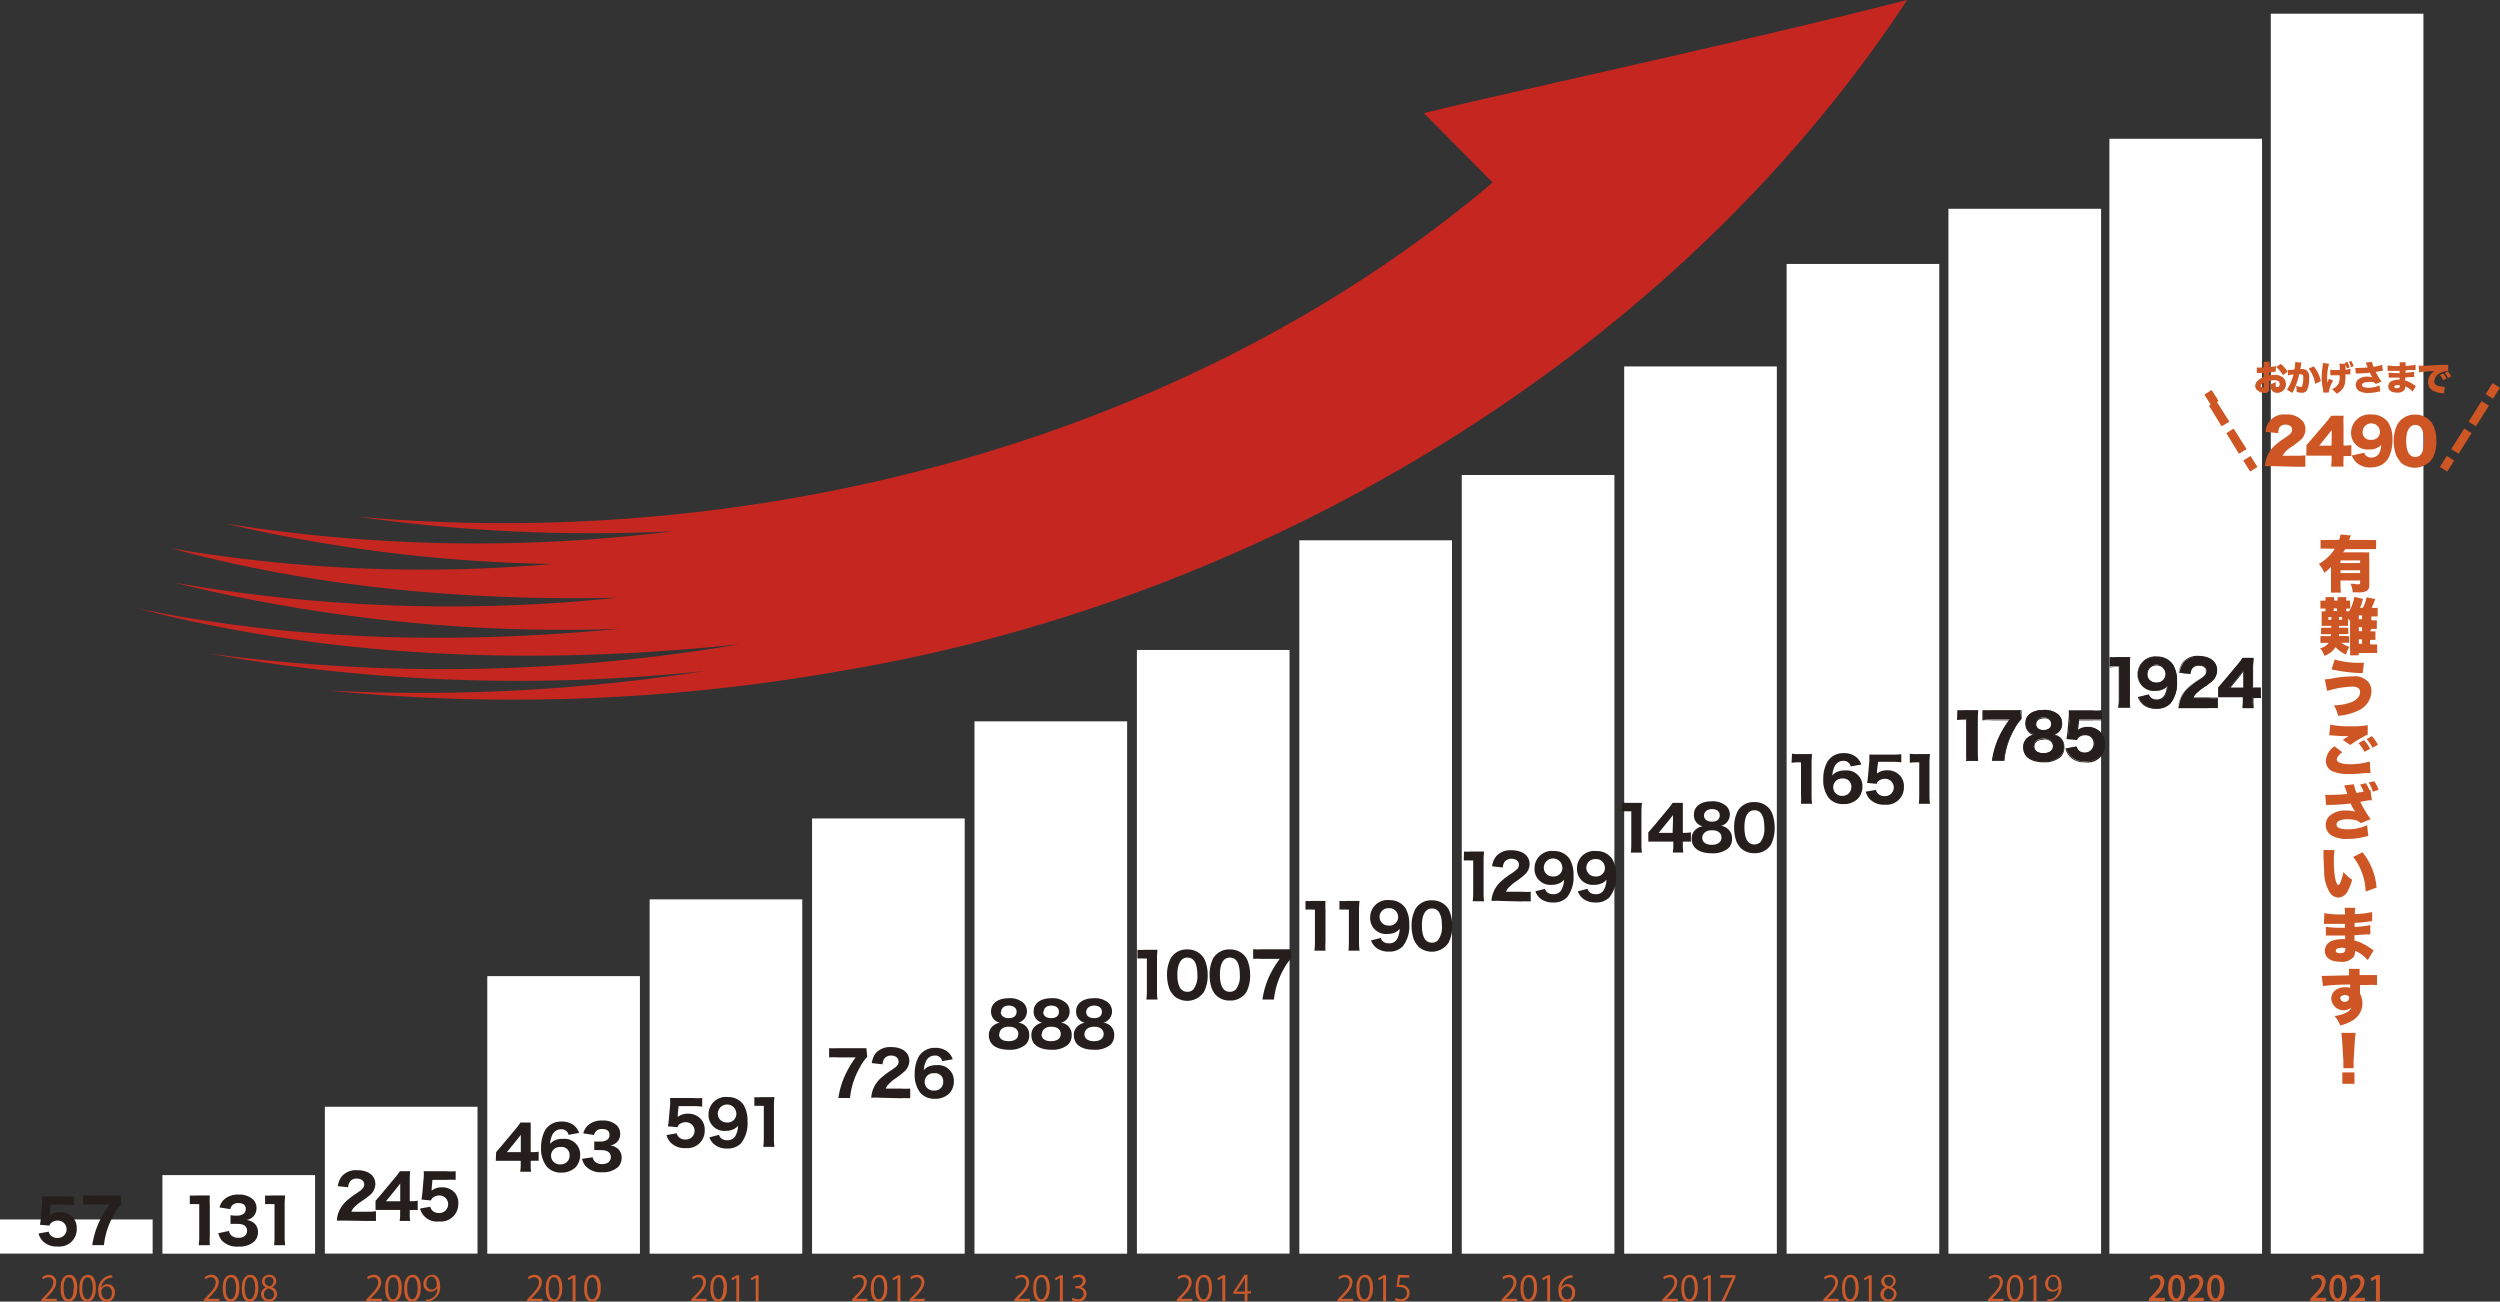 <svg xmlns="http://www.w3.org/2000/svg" viewBox="0 0 288.59 150.25"><rect x="0" y="0" width="288.59" height="150.25" fill="#333333" stroke="none"/><defs><style>.cls-1{fill:#c62620;}.cls-2{fill:#fff;}.cls-3{fill:#251e1c;}.cls-4{fill:#cd5a2b;}.cls-5{fill:#cd5624;}</style></defs><g id="レイヤー_2" data-name="レイヤー 2"><g id="レイヤー_1-2" data-name="レイヤー 1"><path class="cls-1" d="M96.75,77.51c50-8.28,96.95-37.23,123.4-77.51-18.82,4.82-50,11.55-55.77,13.07l7.92,8c-34.78,29.47-84.19,42.72-131,38.58a192.47,192.47,0,0,0,36.46,1.67,184,184,0,0,1-51.67-.87,177.42,177.42,0,0,0,37.75,4.65,172.49,172.49,0,0,1-44.07-1.8C36.38,67.82,53.84,69.37,71.26,69a185.7,185.7,0,0,1-51.18-1.75,187.9,187.9,0,0,0,51.44,5.34c-18.32,1.72-36.9,1.52-55.7-2.36,23.06,5.9,46.44,6.57,69.6,4.14a205.49,205.49,0,0,1-61.31,1.08,204.43,204.43,0,0,0,57.32,2,212.81,212.81,0,0,1-43.59,2.26A217.51,217.51,0,0,0,96.75,77.51Z"/><rect class="cls-2" y="140.77" width="17.62" height="3.94"/><rect class="cls-2" x="18.75" y="135.65" width="17.62" height="9.07"/><rect class="cls-2" x="37.5" y="127.76" width="17.62" height="16.95"/><rect class="cls-2" x="56.25" y="112.68" width="17.62" height="32.04"/><rect class="cls-2" x="74.99" y="103.82" width="17.62" height="40.9"/><rect class="cls-2" x="93.74" y="94.48" width="17.62" height="50.24"/><rect class="cls-2" x="112.49" y="83.27" width="17.62" height="61.45"/><rect class="cls-2" x="131.24" y="75.03" width="17.62" height="69.68"/><rect class="cls-2" x="149.99" y="62.37" width="17.62" height="82.35"/><rect class="cls-2" x="168.74" y="54.83" width="17.62" height="89.89"/><rect class="cls-2" x="187.49" y="42.3" width="17.62" height="102.42"/><rect class="cls-2" x="206.24" y="30.47" width="17.62" height="114.25"/><path class="cls-3" d="M5.75,140c0,.06,0,.21,0,.29a1.87,1.87,0,0,1,1.18-.37,2,2,0,0,1,1.42.54,1.85,1.85,0,0,1,.51,1.36,2,2,0,0,1-2.21,2.07,2.25,2.25,0,0,1-1.71-.62,2,2,0,0,1-.49-.88l1.17-.21a1,1,0,0,0,.2.39,1,1,0,0,0,.8.33,1,1,0,0,0,1.07-1,1,1,0,0,0-1-1,1.18,1.18,0,0,0-.79.27,1,1,0,0,0-.2.31l-1.09-.1a7.26,7.26,0,0,0,.1-.72l.16-1.81c0-.27,0-.31,0-.74.25,0,.4,0,.79,0H7.46a7.36,7.36,0,0,0,1.07,0v1a6.76,6.76,0,0,0-1-.06H5.85Z"/><path class="cls-3" d="M14,139a5.29,5.29,0,0,0-.84,1.2A8.85,8.85,0,0,0,12,143.73H10.65a9.87,9.87,0,0,1,.8-2.69,11.4,11.4,0,0,1,1.21-2H10.58a8.43,8.43,0,0,0-1,0V138a10.26,10.26,0,0,0,1.05,0h2.29c.59,0,.78,0,1,0Z"/><path class="cls-4" d="M6.56,150.2H4.79V150l.29-.3c.71-.72,1.07-1.16,1.07-1.65a.54.54,0,0,0-.57-.61,1,1,0,0,0-.6.25l-.11-.24a1.17,1.17,0,0,1,.77-.29.8.8,0,0,1,.85.85c0,.57-.4,1.05-1,1.67l-.23.25H6.56Z"/><path class="cls-4" d="M7,148.71c0-1.05.4-1.55,1-1.55s.92.53.92,1.51-.37,1.58-1,1.58S7,149.71,7,148.71Zm1.54,0c0-.75-.18-1.27-.6-1.27s-.6.48-.6,1.27.22,1.28.59,1.28S8.5,149.4,8.5,148.69Z"/><path class="cls-4" d="M9.16,148.71c0-1.05.41-1.55,1-1.55s.91.53.91,1.51-.36,1.58-1,1.58S9.16,149.71,9.16,148.71Zm1.55,0c0-.75-.18-1.27-.6-1.27s-.61.48-.61,1.27.22,1.28.59,1.28S10.71,149.4,10.71,148.69Z"/><path class="cls-4" d="M11.71,148.61a.83.83,0,0,1,.7-.37.86.86,0,0,1,.84,1,1,1,0,0,1-.91,1.05c-.59,0-1-.49-1-1.26a1.68,1.68,0,0,1,1.35-1.81l.28,0v.27a1.25,1.25,0,0,0-1.29,1.18Zm1.21.61c0-.46-.25-.73-.61-.73a.66.66,0,0,0-.62.57c0,.55.24.93.65.93S12.92,149.67,12.92,149.22Z"/><path class="cls-4" d="M25.31,150.2H23.54V150l.29-.3c.71-.72,1.07-1.16,1.07-1.65a.54.54,0,0,0-.57-.61,1,1,0,0,0-.6.25l-.11-.24a1.17,1.17,0,0,1,.77-.29.8.8,0,0,1,.85.85c0,.57-.4,1.05-1,1.67l-.23.25h1.32Z"/><path class="cls-4" d="M25.71,148.71c0-1.05.4-1.55,1-1.55s.92.53.92,1.51-.37,1.58-1,1.58S25.71,149.71,25.71,148.71Zm1.54,0c0-.75-.18-1.27-.6-1.27s-.6.48-.6,1.27.22,1.28.59,1.28S27.25,149.4,27.25,148.69Z"/><path class="cls-4" d="M27.91,148.71c0-1.05.41-1.55,1-1.55s.91.53.91,1.51-.36,1.58-1,1.58S27.91,149.71,27.91,148.71Zm1.55,0c0-.75-.18-1.27-.6-1.27s-.61.48-.61,1.27.22,1.28.59,1.28S29.46,149.4,29.46,148.69Z"/><path class="cls-4" d="M30.71,148.61a.75.75,0,0,1-.47-.67.78.78,0,0,1,.85-.78.73.73,0,0,1,.8.72.79.79,0,0,1-.49.71v0a.85.85,0,0,1,.59.78.87.87,0,0,1-.94.86.84.84,0,0,1-.92-.8.87.87,0,0,1,.58-.82Zm.94.82c0-.38-.25-.57-.64-.7a.7.7,0,0,0-.54.67.56.56,0,0,0,.58.6A.55.55,0,0,0,31.65,149.43Zm-1.1-1.53c0,.32.23.5.56.6a.65.65,0,0,0,.46-.59.47.47,0,0,0-.5-.51A.49.49,0,0,0,30.55,147.9Z"/><path class="cls-4" d="M44.06,150.2H42.29V150l.29-.3c.71-.72,1.07-1.16,1.07-1.65a.54.54,0,0,0-.57-.61,1,1,0,0,0-.6.25l-.11-.24a1.17,1.17,0,0,1,.77-.29A.8.8,0,0,1,44,148c0,.57-.4,1.05-1,1.67l-.23.25h1.32Z"/><path class="cls-4" d="M44.46,148.71c0-1.05.4-1.55,1-1.55s.92.53.92,1.51-.37,1.58-1,1.58S44.46,149.71,44.46,148.71Zm1.54,0c0-.75-.18-1.27-.6-1.27s-.6.48-.6,1.27S45,150,45.39,150,46,149.4,46,148.69Z"/><path class="cls-4" d="M46.66,148.71c0-1.05.41-1.55,1-1.55s.91.53.91,1.51-.36,1.58-1,1.58S46.66,149.71,46.66,148.71Zm1.55,0c0-.75-.18-1.27-.6-1.27s-.61.48-.61,1.27.22,1.28.59,1.28S48.21,149.4,48.21,148.69Z"/><path class="cls-4" d="M50.41,148.78a.85.85,0,0,1-.69.33.83.83,0,0,1-.83-.9,1,1,0,0,1,1-1.05c.56,0,.91.48.91,1.25a1.63,1.63,0,0,1-1.27,1.8,1.15,1.15,0,0,1-.35,0V150l.31,0a1.23,1.23,0,0,0,1-1.17Zm-1.18-.59a.59.59,0,0,0,.57.67.61.61,0,0,0,.62-.49c0-.57-.21-1-.61-1S49.23,147.74,49.23,148.19Z"/><path class="cls-4" d="M62.62,150.2H60.85V150l.29-.3c.71-.72,1.07-1.16,1.07-1.65a.54.54,0,0,0-.57-.61,1,1,0,0,0-.6.25l-.11-.24a1.19,1.19,0,0,1,.78-.29.8.8,0,0,1,.84.85c0,.57-.4,1.05-1,1.67l-.23.25h1.32Z"/><path class="cls-4" d="M63,148.71c0-1.05.41-1.55,1-1.55s.91.53.91,1.51-.36,1.58-1,1.58S63,149.71,63,148.71Zm1.55,0c0-.75-.18-1.27-.6-1.27s-.61.48-.61,1.27S63.58,150,64,150,64.57,149.4,64.57,148.69Z"/><path class="cls-4" d="M66.1,150.2v-2.68h0l-.49.28-.08-.25.62-.35h.29v3Z"/><path class="cls-4" d="M67.43,148.71c0-1.05.4-1.55,1-1.55s.92.53.92,1.51-.36,1.58-1,1.58S67.43,149.71,67.43,148.71Zm1.54,0c0-.75-.18-1.27-.6-1.27s-.6.48-.6,1.27S68,150,68.36,150,69,149.4,69,148.69Z"/><path class="cls-4" d="M81.56,150.2H79.79V150l.29-.3c.71-.72,1.07-1.16,1.07-1.65a.54.54,0,0,0-.57-.61,1,1,0,0,0-.6.25l-.11-.24a1.17,1.17,0,0,1,.77-.29.8.8,0,0,1,.85.85c0,.57-.4,1.05-1,1.67l-.23.25h1.32Z"/><path class="cls-4" d="M82,148.71c0-1.05.4-1.55,1-1.55s.92.53.92,1.51-.37,1.58-1,1.58S82,149.71,82,148.71Zm1.54,0c0-.75-.18-1.27-.6-1.27s-.6.48-.6,1.27.22,1.28.59,1.28S83.5,149.4,83.5,148.69Z"/><path class="cls-4" d="M85,150.2v-2.68h0l-.49.28-.08-.25.62-.35h.28v3Z"/><path class="cls-4" d="M87.24,150.2v-2.68h0l-.5.28-.08-.25.62-.35h.29v3Z"/><path class="cls-4" d="M100.12,150.2H98.35V150l.29-.3c.71-.72,1.07-1.16,1.07-1.65a.54.54,0,0,0-.57-.61,1,1,0,0,0-.6.25l-.11-.24a1.19,1.19,0,0,1,.78-.29.8.8,0,0,1,.84.85c0,.57-.4,1.05-1,1.67l-.23.25h1.32Z"/><path class="cls-4" d="M100.52,148.71c0-1.05.41-1.55,1-1.55s.91.53.91,1.51-.36,1.58-1,1.58S100.52,149.71,100.52,148.71Zm1.55,0c0-.75-.18-1.27-.6-1.27s-.61.48-.61,1.27.22,1.28.59,1.28S102.07,149.4,102.07,148.69Z"/><path class="cls-4" d="M103.6,150.2v-2.68h0l-.49.28-.08-.25.62-.35h.29v3Z"/><path class="cls-4" d="M106.73,150.2H105V150l.29-.3c.72-.72,1.08-1.16,1.08-1.65a.54.54,0,0,0-.58-.61,1,1,0,0,0-.6.25l-.11-.24a1.21,1.21,0,0,1,.78-.29.8.8,0,0,1,.84.85c0,.57-.39,1.05-1,1.67l-.24.25h1.32Z"/><path class="cls-4" d="M118.87,150.2H117.1V150l.29-.3c.71-.72,1.07-1.16,1.07-1.65a.54.54,0,0,0-.57-.61,1,1,0,0,0-.6.25l-.11-.24a1.19,1.19,0,0,1,.77-.29.8.8,0,0,1,.85.85c0,.57-.4,1.05-1,1.67l-.23.25h1.32Z"/><path class="cls-4" d="M119.27,148.71c0-1.05.41-1.55,1-1.55s.91.53.91,1.51-.36,1.58-1,1.58S119.27,149.71,119.27,148.71Zm1.55,0c0-.75-.18-1.27-.6-1.27s-.61.48-.61,1.27.22,1.28.59,1.28S120.82,149.4,120.82,148.69Z"/><path class="cls-4" d="M122.35,150.2v-2.68h0l-.49.28-.08-.25.62-.35h.29v3Z"/><path class="cls-4" d="M124.77,148.58a.76.76,0,0,1,.65.77.9.9,0,0,1-1,.9,1.3,1.3,0,0,1-.71-.2l.1-.25a1.23,1.23,0,0,0,.61.18.61.61,0,0,0,.67-.63c0-.44-.37-.64-.76-.64h-.2v-.25h.2a.62.62,0,0,0,.66-.55.47.47,0,0,0-.52-.49,1,1,0,0,0-.55.2l-.1-.24a1.22,1.22,0,0,1,.71-.23.71.71,0,0,1,.8.71.77.77,0,0,1-.55.71Z"/><path class="cls-4" d="M137.62,150.2h-1.77V150l.29-.3c.71-.72,1.07-1.16,1.07-1.65a.54.54,0,0,0-.57-.61,1,1,0,0,0-.6.25l-.11-.24a1.19,1.19,0,0,1,.77-.29.8.8,0,0,1,.85.85c0,.57-.4,1.05-1,1.67l-.23.25h1.32Z"/><path class="cls-4" d="M138,148.71c0-1.05.41-1.55,1-1.55s.91.53.91,1.51-.36,1.58-1,1.58S138,149.71,138,148.71Zm1.55,0c0-.75-.18-1.27-.6-1.27s-.61.48-.61,1.27.22,1.28.59,1.28S139.57,149.4,139.57,148.69Z"/><path class="cls-4" d="M141.1,150.2v-2.68h0l-.49.28-.08-.25.62-.35h.29v3Z"/><path class="cls-4" d="M144,150.2h-.32v-.84h-1.3v-.21l1.28-2H144v1.9h.41v.26H144Zm-1.29-1.1h1V148c0-.16,0-.32,0-.48h0c-.09.18-.16.31-.24.45l-.73,1.08Z"/><path class="cls-4" d="M156.18,150.2h-1.77V150l.29-.3c.72-.72,1.08-1.16,1.08-1.65a.54.54,0,0,0-.58-.61,1,1,0,0,0-.6.25l-.11-.24a1.21,1.21,0,0,1,.78-.29.8.8,0,0,1,.84.85c0,.57-.39,1.05-1,1.67l-.24.25h1.32Z"/><path class="cls-4" d="M156.58,148.71c0-1.05.41-1.55,1-1.55s.91.53.91,1.51-.36,1.58-1,1.58S156.58,149.71,156.58,148.71Zm1.55,0c0-.75-.18-1.27-.6-1.27s-.61.48-.61,1.27.22,1.28.6,1.28S158.13,149.4,158.13,148.69Z"/><path class="cls-4" d="M159.66,150.2v-2.68h0l-.5.28-.08-.25.62-.35H160v3Z"/><path class="cls-4" d="M162.69,147.2v.28h-1.08l-.12.85.23,0a.93.93,0,0,1,1,.92,1,1,0,0,1-1,1,1.3,1.3,0,0,1-.69-.18l.09-.26a1.13,1.13,0,0,0,.6.17.68.68,0,0,0,.69-.71c0-.41-.26-.7-.82-.7a2.06,2.06,0,0,0-.39,0l.19-1.4Z"/><path class="cls-4" d="M175.12,150.2h-1.77V150l.29-.3c.71-.72,1.07-1.16,1.07-1.65a.54.54,0,0,0-.57-.61,1,1,0,0,0-.6.25l-.11-.24a1.19,1.19,0,0,1,.77-.29.8.8,0,0,1,.85.85c0,.57-.4,1.05-1,1.67l-.23.25h1.32Z"/><path class="cls-4" d="M175.52,148.71c0-1.05.41-1.55,1-1.55s.91.53.91,1.51-.36,1.58-1,1.58S175.52,149.71,175.52,148.71Zm1.55,0c0-.75-.18-1.27-.6-1.27s-.61.48-.61,1.27.22,1.28.59,1.28S177.07,149.4,177.07,148.69Z"/><path class="cls-4" d="M178.6,150.2v-2.68h0l-.49.28-.08-.25.62-.35h.29v3Z"/><path class="cls-4" d="M180.27,148.61a.85.85,0,0,1,.7-.37.86.86,0,0,1,.85,1,1,1,0,0,1-.92,1.05c-.59,0-1-.49-1-1.26a1.68,1.68,0,0,1,1.35-1.81l.28,0v.27a1.26,1.26,0,0,0-1.29,1.18Zm1.21.61c0-.46-.25-.73-.61-.73a.66.66,0,0,0-.62.57c0,.55.24.93.66.93S181.48,149.67,181.48,149.22Z"/><path class="cls-4" d="M193.68,150.2h-1.77V150l.29-.3c.72-.72,1.08-1.16,1.08-1.65a.54.54,0,0,0-.58-.61,1,1,0,0,0-.6.25l-.11-.24a1.21,1.21,0,0,1,.78-.29.8.8,0,0,1,.84.85c0,.57-.39,1.05-1,1.67l-.24.25h1.32Z"/><path class="cls-4" d="M194.08,148.71c0-1.05.41-1.55,1-1.55s.91.53.91,1.51-.36,1.58-1,1.58S194.08,149.71,194.08,148.71Zm1.55,0c0-.75-.18-1.27-.6-1.27s-.61.48-.61,1.27.22,1.28.6,1.28S195.63,149.4,195.63,148.69Z"/><path class="cls-4" d="M197.16,150.2v-2.68h0l-.5.28-.08-.25.62-.35h.29v3Z"/><path class="cls-4" d="M198.58,147.2h1.76v.22l-1.26,2.78h-.34l1.26-2.71h-1.42Z"/><path class="cls-4" d="M212.25,150.2h-1.78V150l.3-.3c.71-.72,1.07-1.16,1.07-1.65a.54.54,0,0,0-.57-.61,1,1,0,0,0-.6.25l-.12-.24a1.21,1.21,0,0,1,.78-.29.8.8,0,0,1,.84.85c0,.57-.39,1.05-1,1.67l-.24.25h1.33Z"/><path class="cls-4" d="M212.64,148.71c0-1.05.41-1.55,1-1.55s.92.53.92,1.51-.37,1.58-1,1.58S212.64,149.71,212.64,148.71Zm1.55,0c0-.75-.18-1.27-.6-1.27s-.61.48-.61,1.27.22,1.28.6,1.28S214.19,149.4,214.19,148.69Z"/><path class="cls-4" d="M215.73,150.2v-2.68h0l-.49.28-.08-.25.62-.35h.28v3Z"/><path class="cls-4" d="M217.64,148.61a.76.76,0,0,1-.47-.67.79.79,0,0,1,.85-.78.73.73,0,0,1,.81.72.78.78,0,0,1-.5.71v0a.84.84,0,0,1,.6.78.88.88,0,0,1-.94.86.84.84,0,0,1-.93-.8.87.87,0,0,1,.58-.82Zm1,.82c0-.38-.25-.57-.65-.7a.71.71,0,0,0-.54.67.57.57,0,0,0,.59.6A.56.56,0,0,0,218.59,149.43Zm-1.1-1.53c0,.32.22.5.56.6a.64.64,0,0,0,.45-.59.47.47,0,0,0-.49-.51A.48.48,0,0,0,217.49,147.9Z"/><path class="cls-4" d="M231.26,150.2h-1.77V150l.29-.3c.71-.72,1.07-1.16,1.07-1.65a.54.54,0,0,0-.57-.61,1,1,0,0,0-.6.25l-.11-.24a1.21,1.21,0,0,1,.78-.29.8.8,0,0,1,.84.85c0,.57-.4,1.05-1,1.67l-.23.25h1.32Z"/><path class="cls-4" d="M231.66,148.71c0-1.05.41-1.55,1-1.55s.91.53.91,1.51-.36,1.58-1,1.58S231.66,149.71,231.66,148.71Zm1.55,0c0-.75-.18-1.27-.6-1.27s-.61.48-.61,1.27.22,1.28.59,1.28S233.21,149.4,233.21,148.69Z"/><path class="cls-4" d="M234.74,150.2v-2.68h0l-.49.28-.08-.25.62-.35h.29v3Z"/><path class="cls-4" d="M237.61,148.78a.85.85,0,0,1-1.52-.57,1,1,0,0,1,.95-1.05c.56,0,.92.48.92,1.25a1.64,1.64,0,0,1-1.27,1.8,1.21,1.21,0,0,1-.36,0V150l.31,0a1.23,1.23,0,0,0,1-1.17Zm-1.18-.59a.6.6,0,0,0,1.19.18c0-.57-.21-1-.61-1S236.43,147.74,236.43,148.19Z"/><path class="cls-3" d="M21.91,138a3.94,3.94,0,0,0,.76,0h.76c.42,0,.52,0,.79,0a10.11,10.11,0,0,0,0,1.13v3.61a7.36,7.36,0,0,0,0,1H22.94a7,7,0,0,0,.06-1V139h-.31a7.11,7.11,0,0,0-.78,0Z"/><path class="cls-3" d="M26.44,142.09a.82.82,0,0,0,.25.51,1.2,1.2,0,0,0,.83.29c.62,0,1-.32,1-.81s-.36-.8-1.06-.8c-.35,0-.59,0-.85,0v-1a4.91,4.91,0,0,0,.67.05,1.42,1.42,0,0,0,.77-.17.66.66,0,0,0,.32-.6c0-.45-.29-.68-.87-.68a.9.9,0,0,0-.74.31,1,1,0,0,0-.17.39l-1.25-.2a1.9,1.9,0,0,1,.49-.88,2.36,2.36,0,0,1,1.72-.6,2.31,2.31,0,0,1,1.66.56,1.37,1.37,0,0,1,.4,1,1.39,1.39,0,0,1-.31.91,1.49,1.49,0,0,1-.85.46,1.6,1.6,0,0,1,1,.48,1.41,1.41,0,0,1,.33,1,1.46,1.46,0,0,1-.43,1,2.57,2.57,0,0,1-1.84.59,2.4,2.4,0,0,1-1.9-.7,2.06,2.06,0,0,1-.41-.84Z"/><path class="cls-3" d="M30.6,138a4,4,0,0,0,.76,0h.77c.42,0,.52,0,.79,0a10,10,0,0,0-.06,1.13v3.61a7.26,7.26,0,0,0,.06,1H31.64a9.11,9.11,0,0,0,.05-1V139h-.31a7.11,7.11,0,0,0-.78,0Z"/><path class="cls-3" d="M39.89,140.9c-.6,0-.71,0-1,0a3.14,3.14,0,0,1,.16-.86,3.5,3.5,0,0,1,1-1.46,10.54,10.54,0,0,1,1.19-.88c.65-.44.8-.64.8-1s-.35-.65-.85-.65a.9.9,0,0,0-.81.38,1.23,1.23,0,0,0-.19.62L39,136.93a2.26,2.26,0,0,1,.49-1.18,2.19,2.19,0,0,1,1.73-.67c1.29,0,2.11.62,2.11,1.61a1.68,1.68,0,0,1-.62,1.26,10.33,10.33,0,0,1-1.05.77,5.53,5.53,0,0,0-.77.64,1.49,1.49,0,0,0-.33.52h1.77a7.17,7.17,0,0,0,1.07-.06v1.12c-.37,0-.66,0-1.12,0Z"/><path class="cls-3" d="M43.35,138.62l.61-.71,1.59-1.9a8.07,8.07,0,0,0,.61-.81h1.19a10.49,10.49,0,0,0-.05,1.18v2.28h.19a3.66,3.66,0,0,0,.73-.06v1.08a5.54,5.54,0,0,0-.73,0H47.3v.43a4.91,4.91,0,0,0,.05.83H46.13a4.17,4.17,0,0,0,.06-.85v-.42H44.24c-.42,0-.66,0-.89,0Zm2.85-1.24c0-.21,0-.38,0-.76l-.43.55-1.22,1.5H46.2Z"/><path class="cls-3" d="M49.83,137.15s0,.21,0,.29a1.82,1.82,0,0,1,1.18-.38,1.94,1.94,0,0,1,1.42.55A1.78,1.78,0,0,1,52.9,139,2,2,0,0,1,50.7,141a2,2,0,0,1-2.21-1.49l1.18-.21a1,1,0,0,0,.19.39,1,1,0,0,0,.8.33A1,1,0,0,0,51.73,139a1,1,0,0,0-1-1,1.22,1.22,0,0,0-.79.27.71.71,0,0,0-.19.31l-1.1-.11a6.88,6.88,0,0,0,.1-.72l.16-1.81a4.82,4.82,0,0,0,0-.74c.25,0,.41,0,.79,0h1.84a7.29,7.29,0,0,0,1.06,0v1a8.3,8.3,0,0,0-1.05,0H49.92Z"/><path class="cls-3" d="M57.27,133l.61-.71,1.59-1.9a8.07,8.07,0,0,0,.61-.81h1.18c0,.41,0,.67,0,1.18V133h.19a3.66,3.66,0,0,0,.73-.06V134a5.54,5.54,0,0,0-.73,0h-.19v.43a4.91,4.91,0,0,0,.05.83H60.05a5,5,0,0,0,.06-.85V134h-2c-.42,0-.65,0-.88,0Zm2.85-1.24c0-.21,0-.38,0-.76l-.43.55L58.51,133h1.61Z"/><path class="cls-3" d="M65.63,131a.82.82,0,0,0-.89-.64,1.09,1.09,0,0,0-1,.69,2.59,2.59,0,0,0-.24,1,1.6,1.6,0,0,1,.47-.38,2,2,0,0,1,1-.2,1.81,1.81,0,0,1,2,1.92,2.06,2.06,0,0,1-.54,1.37,2.34,2.34,0,0,1-1.64.6,2.13,2.13,0,0,1-1.69-.71,3.37,3.37,0,0,1-.64-2.18,4.23,4.23,0,0,1,.46-2,2.13,2.13,0,0,1,1.9-1,2.24,2.24,0,0,1,1.36.38,1.89,1.89,0,0,1,.67.93Zm-.93,1.41a1,1,0,0,0-1.09,1,1,1,0,0,0,1.08,1,1.06,1.06,0,0,0,.92-.47,1,1,0,0,0,.14-.56A.92.92,0,0,0,64.7,132.4Z"/><path class="cls-3" d="M68.42,133.59a.82.82,0,0,0,.26.5,1.15,1.15,0,0,0,.83.29c.62,0,1-.31,1-.81s-.36-.8-1.06-.8a7,7,0,0,0-.85,0v-1a4.92,4.92,0,0,0,.67,0,1.43,1.43,0,0,0,.77-.16.67.67,0,0,0,.32-.6c0-.46-.29-.68-.87-.68a.89.89,0,0,0-.74.31,1,1,0,0,0-.18.38l-1.24-.19a1.9,1.9,0,0,1,.49-.88,2.32,2.32,0,0,1,1.72-.6,2.27,2.27,0,0,1,1.66.56,1.32,1.32,0,0,1,.39.95,1.37,1.37,0,0,1-.3.91,1.47,1.47,0,0,1-.85.46,1.61,1.61,0,0,1,1,.49,1.39,1.39,0,0,1,.32,1,1.48,1.48,0,0,1-.42,1,2.58,2.58,0,0,1-1.84.6,2.37,2.37,0,0,1-1.9-.71,1.94,1.94,0,0,1-.41-.84Z"/><path class="cls-3" d="M78.24,128.64c0,.06,0,.21,0,.29a1.87,1.87,0,0,1,1.18-.37,1.94,1.94,0,0,1,1.42.55,1.81,1.81,0,0,1,.51,1.35,2,2,0,0,1-2.2,2.07,2.28,2.28,0,0,1-1.72-.62,2.14,2.14,0,0,1-.49-.88l1.18-.21a.88.88,0,0,0,.19.39,1,1,0,0,0,.8.33,1,1,0,0,0,1.07-1,1,1,0,0,0-1-1,1.22,1.22,0,0,0-.79.27.86.86,0,0,0-.19.31l-1.1-.1a7.26,7.26,0,0,0,.1-.72l.16-1.81c0-.27,0-.31,0-.74.25,0,.41,0,.79,0H80a7.29,7.29,0,0,0,1.06,0v1a6.76,6.76,0,0,0-1.05-.06H78.33Z"/><path class="cls-3" d="M83,131a.87.87,0,0,0,.19.35,1,1,0,0,0,.74.27,1,1,0,0,0,1-.56,2.72,2.72,0,0,0,.27-1.11,1.74,1.74,0,0,1-.41.35,2.1,2.1,0,0,1-1,.24,1.82,1.82,0,0,1-2-1.9,2,2,0,0,1,2.24-2,2.13,2.13,0,0,1,1.81.91,3.53,3.53,0,0,1,.45,1.9,3.73,3.73,0,0,1-.76,2.54,2.13,2.13,0,0,1-1.59.59,2.25,2.25,0,0,1-1.46-.45,1.78,1.78,0,0,1-.59-.84Zm2-2.43a1.07,1.07,0,0,0-2.14,0,1,1,0,0,0,1,1A1,1,0,0,0,85,128.52Z"/><path class="cls-3" d="M87.08,126.65a3.94,3.94,0,0,0,.76,0h.77c.42,0,.51,0,.79,0a8.12,8.12,0,0,0-.06,1.13v3.61a5.93,5.93,0,0,0,.06,1H88.11a7,7,0,0,0,.06-1v-3.73h-.31a7.11,7.11,0,0,0-.78,0Z"/><path class="cls-3" d="M100.11,122a5,5,0,0,0-.84,1.2,8.85,8.85,0,0,0-1.15,3.55H96.78a9.53,9.53,0,0,1,.8-2.69,11.28,11.28,0,0,1,1.2-2H96.71a8.31,8.31,0,0,0-1,0V121a10,10,0,0,0,1,0h2.3c.58,0,.78,0,1,0Z"/><path class="cls-3" d="M101.57,126.72a7.5,7.5,0,0,0-1,0,3.53,3.53,0,0,1,.17-.86,3.35,3.35,0,0,1,1-1.46,10.19,10.19,0,0,1,1.19-.89c.65-.43.8-.63.8-1s-.35-.66-.85-.66a.92.92,0,0,0-.81.38,1.27,1.27,0,0,0-.19.63l-1.24-.14a2.29,2.29,0,0,1,.49-1.19,2.22,2.22,0,0,1,1.73-.66c1.29,0,2.11.62,2.11,1.6a1.69,1.69,0,0,1-.62,1.26,8.48,8.48,0,0,1-1,.77,5.52,5.52,0,0,0-.77.65,1.45,1.45,0,0,0-.33.51H104a7.45,7.45,0,0,0,1.07,0v1.12a9.58,9.58,0,0,0-1.13,0Z"/><path class="cls-3" d="M108.76,122.49a.81.81,0,0,0-.88-.64,1.08,1.08,0,0,0-1,.69,2.59,2.59,0,0,0-.24,1,1.46,1.46,0,0,1,.47-.38,2.06,2.06,0,0,1,1-.2,1.81,1.81,0,0,1,2,1.92,2,2,0,0,1-.55,1.36,2.28,2.28,0,0,1-1.64.6,2.12,2.12,0,0,1-1.69-.7,3.39,3.39,0,0,1-.64-2.18,4.09,4.09,0,0,1,.47-2,2.13,2.13,0,0,1,1.9-1,2.23,2.23,0,0,1,1.35.39,1.85,1.85,0,0,1,.67.93Zm-.93,1.4a1,1,0,0,0-1.09,1,1,1,0,0,0,1.09,1,1,1,0,0,0,.91-.46,1,1,0,0,0,.14-.56A.92.92,0,0,0,107.83,123.89Z"/><path class="cls-3" d="M118.32,118.37a1.37,1.37,0,0,1,.49,1.12,1.45,1.45,0,0,1-.46,1.13,2.81,2.81,0,0,1-1.88.56c-1.47,0-2.32-.62-2.32-1.67a1.34,1.34,0,0,1,.59-1.17,1.55,1.55,0,0,1,.68-.28,1.35,1.35,0,0,1-.65-.35,1.33,1.33,0,0,1-.37-.95c0-.94.79-1.53,2.07-1.53a2.33,2.33,0,0,1,1.66.53,1.37,1.37,0,0,1-.57,2.3A1.48,1.48,0,0,1,118.32,118.37Zm-3,1c0,.52.41.82,1.11.82s1.12-.3,1.12-.83-.41-.84-1.11-.84S115.36,118.89,115.36,119.42Zm.2-2.57c0,.45.35.73.92.73s.91-.27.91-.73-.36-.72-.91-.72S115.56,116.41,115.56,116.85Z"/><path class="cls-3" d="M123.22,118.37a1.37,1.37,0,0,1,.49,1.12,1.48,1.48,0,0,1-.45,1.13,2.81,2.81,0,0,1-1.88.56c-1.47,0-2.32-.62-2.32-1.67a1.32,1.32,0,0,1,.59-1.17,1.51,1.51,0,0,1,.67-.28,1.28,1.28,0,0,1-1-1.3c0-.94.79-1.53,2.06-1.53a2.32,2.32,0,0,1,1.66.53,1.25,1.25,0,0,1,.43.95,1.29,1.29,0,0,1-1,1.35A1.41,1.41,0,0,1,123.22,118.37Zm-3,1c0,.52.41.82,1.1.82s1.13-.3,1.13-.83-.42-.84-1.11-.84S120.27,118.89,120.27,119.42Zm.2-2.57c0,.45.35.73.92.73s.9-.27.9-.73-.35-.72-.9-.72S120.47,116.41,120.47,116.85Z"/><path class="cls-3" d="M128.13,118.37a1.37,1.37,0,0,1,.49,1.12,1.48,1.48,0,0,1-.45,1.13,2.81,2.81,0,0,1-1.88.56c-1.47,0-2.33-.62-2.33-1.67a1.34,1.34,0,0,1,.59-1.17,1.55,1.55,0,0,1,.68-.28,1.32,1.32,0,0,1-.64-.35,1.29,1.29,0,0,1-.37-.95c0-.94.79-1.53,2.06-1.53a2.32,2.32,0,0,1,1.66.53,1.36,1.36,0,0,1-.57,2.3A1.41,1.41,0,0,1,128.13,118.37Zm-2.95,1c0,.52.41.82,1.1.82s1.12-.3,1.12-.83-.41-.84-1.1-.84S125.18,118.89,125.18,119.42Zm.2-2.57c0,.45.35.73.92.73s.9-.27.9-.73-.35-.72-.9-.72S125.38,116.41,125.38,116.85Z"/><path class="cls-3" d="M131.3,109.64a3.94,3.94,0,0,0,.76,0h.76c.42,0,.52,0,.8,0a8.12,8.12,0,0,0-.06,1.13v3.61a5.93,5.93,0,0,0,.06,1h-1.29a7,7,0,0,0,.06-1v-3.73h-.31a7.11,7.11,0,0,0-.78,0Z"/><path class="cls-3" d="M135.48,114.89a2.22,2.22,0,0,1-.49-.74,4.69,4.69,0,0,1-.27-1.61,4,4,0,0,1,.44-1.94,2.1,2.1,0,0,1,1.91-1,2.18,2.18,0,0,1,1.58.61,2,2,0,0,1,.48.74,4.47,4.47,0,0,1,.28,1.61,4.13,4.13,0,0,1-.43,1.94,2.32,2.32,0,0,1-3.5.42Zm.43-2.4c0,1.33.39,2,1.16,2a.93.93,0,0,0,.69-.28,2.49,2.49,0,0,0,.46-1.67c0-1.33-.4-2-1.15-2S135.91,111.27,135.91,112.49Z"/><path class="cls-3" d="M140.38,114.89a2.35,2.35,0,0,1-.48-.74,4.69,4.69,0,0,1-.27-1.61,4.16,4.16,0,0,1,.43-1.94,2.13,2.13,0,0,1,1.91-1,2.2,2.2,0,0,1,1.59.61,2.1,2.1,0,0,1,.48.74,4.69,4.69,0,0,1,.27,1.61,4.13,4.13,0,0,1-.42,1.94,2.16,2.16,0,0,1-1.92,1A2.19,2.19,0,0,1,140.38,114.89Zm.44-2.4c0,1.33.39,2,1.15,2a1,1,0,0,0,.7-.28,2.49,2.49,0,0,0,.45-1.67c0-1.33-.39-2-1.15-2S140.82,111.27,140.82,112.49Z"/><path class="cls-3" d="M149.05,110.63a5.29,5.29,0,0,0-.84,1.2,8.85,8.85,0,0,0-1.15,3.55h-1.33a9.89,9.89,0,0,1,.79-2.69,11.4,11.4,0,0,1,1.21-2h-2.07a8.5,8.5,0,0,0-1,0v-1.11a10.26,10.26,0,0,0,1.05,0H148c.58,0,.77,0,1,0Z"/><path class="cls-3" d="M150.7,104a3.94,3.94,0,0,0,.76,0h.76c.42,0,.52,0,.79,0a10.11,10.11,0,0,0,0,1.13v3.61a7.36,7.36,0,0,0,0,1h-1.28a7,7,0,0,0,.06-1V105h-.31a7.11,7.11,0,0,0-.78,0Z"/><path class="cls-3" d="M154.62,104a4.05,4.05,0,0,0,.77,0h.76c.42,0,.52,0,.79,0a10,10,0,0,0-.06,1.13v3.61a7.26,7.26,0,0,0,.06,1h-1.28a9.11,9.11,0,0,0,.05-1V105h-.3a7.29,7.29,0,0,0-.79,0Z"/><path class="cls-3" d="M159.39,108.27a.76.76,0,0,0,.19.35,1,1,0,0,0,.73.27,1,1,0,0,0,1-.56,2.59,2.59,0,0,0,.26-1.11,1.54,1.54,0,0,1-.4.35,2.1,2.1,0,0,1-1,.24,1.82,1.82,0,0,1-2-1.9,2,2,0,0,1,2.25-2,2.13,2.13,0,0,1,1.81.91,3.53,3.53,0,0,1,.45,1.9,3.68,3.68,0,0,1-.77,2.54,2.1,2.1,0,0,1-1.59.59,2.3,2.3,0,0,1-1.45-.44,1.88,1.88,0,0,1-.6-.85Zm2-2.43a1,1,0,0,0-1.09-1,1,1,0,0,0-1.05,1,1,1,0,0,0,1,1A1,1,0,0,0,161.4,105.84Z"/><path class="cls-3" d="M163.71,109.22a2.22,2.22,0,0,1-.49-.74,4.69,4.69,0,0,1-.27-1.61,4,4,0,0,1,.44-1.94,2.1,2.1,0,0,1,1.91-1,2.18,2.18,0,0,1,1.58.61,1.86,1.86,0,0,1,.48.74,4.47,4.47,0,0,1,.28,1.61,4.13,4.13,0,0,1-.43,1.94,2.32,2.32,0,0,1-3.5.42Zm.43-2.4c0,1.33.39,2,1.16,2a.93.93,0,0,0,.69-.28,2.49,2.49,0,0,0,.46-1.67c0-1.33-.4-2-1.15-2S164.14,105.6,164.14,106.82Z"/><path class="cls-3" d="M169,98.3a3.94,3.94,0,0,0,.76,0h.76c.42,0,.52,0,.8,0a8.12,8.12,0,0,0-.06,1.13v3.61a5.93,5.93,0,0,0,.06,1H170a7,7,0,0,0,.06-1V99.33h-.31a7.11,7.11,0,0,0-.78,0Z"/><path class="cls-3" d="M173.17,104a7.32,7.32,0,0,0-1,0,3.11,3.11,0,0,1,.17-.86,3.41,3.41,0,0,1,1-1.46,9.73,9.73,0,0,1,1.2-.89c.64-.43.8-.63.8-1s-.35-.66-.86-.66a1,1,0,0,0-.81.38,1.27,1.27,0,0,0-.19.63l-1.24-.14a2.3,2.3,0,0,1,.5-1.19,2.19,2.19,0,0,1,1.72-.66c1.29,0,2.11.62,2.11,1.6a1.65,1.65,0,0,1-.62,1.26,7.6,7.6,0,0,1-1,.77,6.31,6.31,0,0,0-.77.65,1.45,1.45,0,0,0-.33.51h1.77a7.52,7.52,0,0,0,1.08,0v1.12a9.68,9.68,0,0,0-1.13,0Z"/><path class="cls-3" d="M178.35,102.6a.87.87,0,0,0,.19.35,1,1,0,0,0,.74.27,1,1,0,0,0,1-.56,2.72,2.72,0,0,0,.27-1.11,1.56,1.56,0,0,1-.41.35,2.1,2.1,0,0,1-1,.24,1.82,1.82,0,0,1-2-1.9,2,2,0,0,1,2.24-2,2.13,2.13,0,0,1,1.81.91,3.53,3.53,0,0,1,.45,1.9,3.73,3.73,0,0,1-.76,2.54,2.13,2.13,0,0,1-1.59.59,2.31,2.31,0,0,1-1.46-.44,1.87,1.87,0,0,1-.59-.85Zm2-2.43a1.07,1.07,0,0,0-2.14,0,1,1,0,0,0,1,1A1,1,0,0,0,180.36,100.17Z"/><path class="cls-3" d="M183.26,102.6a.76.76,0,0,0,.19.35,1,1,0,0,0,.73.27,1,1,0,0,0,1-.56,2.59,2.59,0,0,0,.26-1.11,1.54,1.54,0,0,1-.4.35,2.1,2.1,0,0,1-1,.24,1.82,1.82,0,0,1-2-1.9,2,2,0,0,1,2.25-2,2.13,2.13,0,0,1,1.81.91,3.53,3.53,0,0,1,.45,1.9,3.68,3.68,0,0,1-.77,2.54,2.1,2.1,0,0,1-1.59.59,2.3,2.3,0,0,1-1.45-.44,1.88,1.88,0,0,1-.6-.85Zm2-2.43a1,1,0,0,0-1.09-1,1,1,0,0,0-1.05,1,1,1,0,0,0,1,1A1,1,0,0,0,185.27,100.17Z"/><path class="cls-3" d="M187.22,92.63a4,4,0,0,0,.76.05h.77c.42,0,.52,0,.79,0a10,10,0,0,0-.06,1.13v3.61a7.26,7.26,0,0,0,.06,1h-1.28a9.11,9.11,0,0,0,.05-1V93.66H188a7.11,7.11,0,0,0-.78,0Z"/><path class="cls-3" d="M190.27,96.09l.61-.7,1.59-1.91a8.17,8.17,0,0,0,.61-.8h1.18c0,.4,0,.66,0,1.17v2.29h.2a4.59,4.59,0,0,0,.73-.06v1.08a5.54,5.54,0,0,0-.73,0h-.2v.42a4.79,4.79,0,0,0,.06.83h-1.22a4.92,4.92,0,0,0,.06-.84v-.42h-2c-.42,0-.65,0-.88,0Zm2.85-1.24c0-.21,0-.37,0-.76-.11.15-.25.33-.43.55l-1.22,1.5h1.61Z"/><path class="cls-3" d="M199.45,95.69a1.37,1.37,0,0,1,.49,1.12,1.48,1.48,0,0,1-.45,1.13,2.81,2.81,0,0,1-1.88.56c-1.47,0-2.33-.62-2.33-1.67a1.34,1.34,0,0,1,.59-1.17,1.55,1.55,0,0,1,.68-.28,1.32,1.32,0,0,1-.64-.35,1.29,1.29,0,0,1-.37-1c0-.94.79-1.53,2.06-1.53a2.36,2.36,0,0,1,1.66.53,1.36,1.36,0,0,1-.57,2.3A1.41,1.41,0,0,1,199.45,95.69Zm-2.95,1c0,.52.41.83,1.1.83s1.12-.31,1.12-.84-.41-.84-1.1-.84S196.5,96.21,196.5,96.74Zm.2-2.57c0,.45.35.73.92.73s.9-.27.9-.73-.35-.72-.9-.72S196.7,93.73,196.7,94.17Z"/><path class="cls-3" d="M200.93,97.88a2.35,2.35,0,0,1-.48-.74,4.69,4.69,0,0,1-.27-1.61,4.16,4.16,0,0,1,.43-1.94,2.13,2.13,0,0,1,1.91-1,2.2,2.2,0,0,1,1.59.61,2.1,2.1,0,0,1,.48.74,4.69,4.69,0,0,1,.27,1.61,4.26,4.26,0,0,1-.42,1.94,2.16,2.16,0,0,1-1.92,1A2.19,2.19,0,0,1,200.93,97.88Zm.44-2.4c0,1.34.39,2,1.15,2a1,1,0,0,0,.7-.28,2.49,2.49,0,0,0,.45-1.67c0-1.33-.39-2-1.15-2S201.37,94.26,201.37,95.48Z"/><path class="cls-3" d="M206.86,87a4,4,0,0,0,.76.05h.77c.42,0,.52,0,.79,0a10,10,0,0,0-.06,1.13v3.61a7.26,7.26,0,0,0,.06,1H207.9a9,9,0,0,0,0-1V88h-.31a7.11,7.11,0,0,0-.78.05Z"/><path class="cls-3" d="M213.64,88.47a.82.82,0,0,0-.88-.64,1.08,1.08,0,0,0-1,.69,2.59,2.59,0,0,0-.24,1,1.46,1.46,0,0,1,.47-.38,2.06,2.06,0,0,1,1-.2,1.81,1.81,0,0,1,2,1.92,2,2,0,0,1-.55,1.36,2.28,2.28,0,0,1-1.64.6,2.12,2.12,0,0,1-1.69-.7,3.39,3.39,0,0,1-.64-2.18,4.09,4.09,0,0,1,.47-2,2.13,2.13,0,0,1,1.9-1,2.23,2.23,0,0,1,1.35.39,1.85,1.85,0,0,1,.67.93Zm-.93,1.4a1,1,0,0,0-1.09,1,1,1,0,0,0,1.09,1,1,1,0,0,0,1-1A.92.92,0,0,0,212.71,89.87Z"/><path class="cls-3" d="M216.67,89c0,.06,0,.21,0,.29a1.87,1.87,0,0,1,1.18-.37,1.94,1.94,0,0,1,1.42.55,1.81,1.81,0,0,1,.51,1.35,2,2,0,0,1-2.2,2.07,2.28,2.28,0,0,1-1.72-.62,2.14,2.14,0,0,1-.49-.88l1.18-.21a.88.88,0,0,0,.19.39,1,1,0,0,0,.8.33,1,1,0,0,0,1.07-1,1,1,0,0,0-1-1,1.17,1.17,0,0,0-.79.28.74.74,0,0,0-.19.3l-1.1-.1a6.88,6.88,0,0,0,.1-.72l.16-1.81c0-.27,0-.31,0-.74.25,0,.41,0,.79,0h1.84a7.29,7.29,0,0,0,1.06-.05V88a8.27,8.27,0,0,0-1.05-.06h-1.63Z"/><path class="cls-3" d="M220.46,87a4,4,0,0,0,.76.05H222c.42,0,.52,0,.79,0a10,10,0,0,0-.06,1.13v3.61a7.26,7.26,0,0,0,.06,1H221.5a9,9,0,0,0,.05-1V88h-.3a7.29,7.29,0,0,0-.79.05Z"/><rect class="cls-2" x="224.92" y="24.1" width="17.62" height="120.62"/><path class="cls-3" d="M226,82a5.17,5.17,0,0,0,.76,0h.77c.42,0,.51,0,.79,0a8.35,8.35,0,0,0-.06,1.14V86.8a6,6,0,0,0,.06,1H227a9.11,9.11,0,0,0,0-1V83.07h-.31a5.27,5.27,0,0,0-.78.05Z"/><path class="cls-3" d="M228.32,87.83h-1.39v-.06a9.66,9.66,0,0,0,.05-1V83.12h-.26a5.36,5.36,0,0,0-.78,0h0V82H226a4.07,4.07,0,0,0,.75,0h.77a5.65,5.65,0,0,0,.78,0h.06v.06a9.77,9.77,0,0,0-.06,1.13V86.8a6.9,6.9,0,0,0,.06,1Zm-1.28-.1h1.17a6.43,6.43,0,0,1-.05-.93V83.19a9,9,0,0,1,.05-1.08c-.24,0-.35,0-.73,0h-.77a4.81,4.81,0,0,1-.71,0v1a6.18,6.18,0,0,1,.73,0h.36V86.8A6.78,6.78,0,0,1,227,87.73Z"/><path class="cls-3" d="M233.33,83a5.11,5.11,0,0,0-.84,1.19,8.84,8.84,0,0,0-1.15,3.56H230a9.77,9.77,0,0,1,.8-2.69,10.93,10.93,0,0,1,1.2-2h-2.07a6.59,6.59,0,0,0-1,.05V82a8,8,0,0,0,1,0h2.3c.58,0,.78,0,1,0Z"/><path class="cls-3" d="M231.38,87.83h-1.44v-.06a10,10,0,0,1,.8-2.7,10.54,10.54,0,0,1,1.16-1.92h-2a6.6,6.6,0,0,0-1,0h-.06V82H229a8,8,0,0,0,1,0h2.3c.59,0,.78,0,1,0h.06v1h0a5.29,5.29,0,0,0-.83,1.19,8.85,8.85,0,0,0-1.14,3.53Zm-1.32-.1h1.24a8.85,8.85,0,0,1,1.14-3.53,5.27,5.27,0,0,1,.84-1.19v-.9c-.23,0-.44,0-1,0H230a9.7,9.7,0,0,1-1,0v1a8,8,0,0,1,.93,0h2.17l0,.08a11.23,11.23,0,0,0-1.21,2A9.66,9.66,0,0,0,230.06,87.73Z"/><path class="cls-3" d="M237.76,85.1a1.35,1.35,0,0,1,.49,1.11,1.44,1.44,0,0,1-.46,1.13,2.77,2.77,0,0,1-1.87.56c-1.47,0-2.33-.61-2.33-1.67a1.36,1.36,0,0,1,.59-1.17,1.83,1.83,0,0,1,.68-.28,1.27,1.27,0,0,1-1-1.3c0-.94.79-1.52,2.07-1.52a2.38,2.38,0,0,1,1.66.52,1.3,1.3,0,0,1,.43,1,1.29,1.29,0,0,1-1,1.34A1.45,1.45,0,0,1,237.76,85.1Zm-3,1c0,.52.42.83,1.11.83s1.12-.3,1.12-.83-.41-.84-1.11-.84S234.8,85.62,234.8,86.14Zm.21-2.57c0,.46.35.74.91.74s.91-.27.91-.74-.35-.71-.91-.71S235,83.14,235,83.57Z"/><path class="cls-3" d="M235.92,88c-1.49,0-2.38-.64-2.38-1.72a1.41,1.41,0,0,1,.61-1.21,1.45,1.45,0,0,1,.52-.24,1.21,1.21,0,0,1-.49-.31,1.36,1.36,0,0,1-.39-1c0-1,.81-1.57,2.12-1.57a2.4,2.4,0,0,1,1.69.53,1.35,1.35,0,0,1,.45,1,1.31,1.31,0,0,1-.87,1.33,1.29,1.29,0,0,1,.61.29,1.42,1.42,0,0,1,.51,1.15,1.5,1.5,0,0,1-.47,1.17A2.85,2.85,0,0,1,235.92,88Zm0-5.94c-1.24,0-2,.56-2,1.47a1.27,1.27,0,0,0,.36.92,1.33,1.33,0,0,0,.62.34l.2.05-.2,0a1.54,1.54,0,0,0-.66.28,1.28,1.28,0,0,0-.57,1.12c0,1,.83,1.62,2.28,1.62a2.71,2.71,0,0,0,1.84-.55,1.39,1.39,0,0,0,.44-1.09,1.29,1.29,0,0,0-.47-1.07h0a1.38,1.38,0,0,0-.74-.31l-.19,0,.19-.06a1.31,1.31,0,0,0,.55-2.22A2.29,2.29,0,0,0,235.91,82Zm0,5c-.73,0-1.16-.33-1.16-.88s.45-.89,1.17-.89,1.16.33,1.16.89S236.65,87,235.91,87Zm0-1.67c-.67,0-1.07.29-1.07.79s.4.78,1.06.78,1.07-.28,1.07-.78S236.59,85.35,235.92,85.35Zm0-1c-.59,0-1-.3-1-.79s.38-.76,1-.76,1,.3,1,.76S236.52,84.36,235.92,84.36Zm0-1.45c-.52,0-.86.26-.86.66s.32.69.86.69.86-.25.86-.69S236.45,82.91,235.92,82.91Z"/><path class="cls-3" d="M239.82,84a2.16,2.16,0,0,0,0,.29,1.79,1.79,0,0,1,1.17-.38,1.92,1.92,0,0,1,1.42.55,1.79,1.79,0,0,1,.52,1.36,2,2,0,0,1-2.21,2.07,2.26,2.26,0,0,1-1.72-.63,2.29,2.29,0,0,1-.49-.87l1.18-.21a1,1,0,0,0,.2.39,1,1,0,0,0,.8.33,1,1,0,0,0,1.07-1.05,1,1,0,0,0-1-1,1.18,1.18,0,0,0-.79.27.64.64,0,0,0-.2.31l-1.09-.11a6.73,6.73,0,0,0,.09-.72l.17-1.8c0-.27,0-.32,0-.75.26,0,.41,0,.8,0h1.83a7.45,7.45,0,0,0,1.07,0v1a8.4,8.4,0,0,0-1,0h-1.64Z"/><path class="cls-3" d="M240.69,88a2.32,2.32,0,0,1-1.75-.64,2.07,2.07,0,0,1-.5-.9l0-.05,1.28-.23v0a.87.87,0,0,0,.95.69,1,1,0,0,0,1-1,.92.92,0,0,0-1-1,1.13,1.13,0,0,0-.76.26.66.66,0,0,0-.18.29l0,0-1.18-.11v-.05c.05-.33.07-.44.1-.72l.16-1.81a6.45,6.45,0,0,0,0-.68V82h0c.25,0,.39,0,.79,0h1.83a6.21,6.21,0,0,0,1.06,0h.06v1.16h-.06a7.86,7.86,0,0,0-1,0H240l-.1,1s0,.08,0,.12a1.86,1.86,0,0,1,1.11-.32,2,2,0,0,1,1.46.57,1.86,1.86,0,0,1,.53,1.39A2,2,0,0,1,240.69,88Zm-2.14-1.51a2,2,0,0,0,.46.8,2.23,2.23,0,0,0,1.68.61,2,2,0,0,0,2.16-2,1.77,1.77,0,0,0-.5-1.32A1.9,1.9,0,0,0,241,84a1.77,1.77,0,0,0-1.14.37l-.09.06v-.11a2.24,2.24,0,0,1,0-.24v0l.1-1h1.68a7.31,7.31,0,0,1,1,0v-.94a7.12,7.12,0,0,1-1,0H239.7l-.75,0a6.66,6.66,0,0,1,0,.69l-.17,1.81c0,.28,0,.39-.08.67l1,.1a.67.67,0,0,1,.19-.29,1.22,1.22,0,0,1,.83-.29,1,1,0,0,1,1.08,1.08,1,1,0,0,1-1.12,1.1,1,1,0,0,1-.84-.35.81.81,0,0,1-.19-.37Z"/><rect class="cls-2" x="243.5" y="16.02" width="17.62" height="128.7"/><path class="cls-3" d="M243.54,75.91a4.07,4.07,0,0,0,.76,0h.76c.42,0,.52,0,.79,0a10.11,10.11,0,0,0,0,1.13v3.61a7.36,7.36,0,0,0,0,1h-1.28a7,7,0,0,0,.06-1V76.94h-.31a5.27,5.27,0,0,0-.78,0Z"/><path class="cls-3" d="M245.91,81.7h-1.39v-.06a7.1,7.1,0,0,0,.06-1V77h-.26a5.36,5.36,0,0,0-.78.05h0v-1.2h0a4.24,4.24,0,0,0,.76,0h.76c.41,0,.51,0,.79,0h.06v.06a9.89,9.89,0,0,0-.05,1.13v3.61a7,7,0,0,0,.05,1Zm-1.28-.1h1.17a6.43,6.43,0,0,1-.05-.93V77.06A9,9,0,0,1,245.8,76c-.24,0-.35,0-.74,0h-.76a4.81,4.81,0,0,1-.71,0v1a6.06,6.06,0,0,1,.73,0h.36v3.78A8.85,8.85,0,0,1,244.63,81.6Z"/><path class="cls-3" d="M248,80.21a.87.87,0,0,0,.93.62,1,1,0,0,0,1-.56,2.73,2.73,0,0,0,.27-1.12,1.45,1.45,0,0,1-.41.36,2.1,2.1,0,0,1-1,.24,1.82,1.82,0,0,1-2-1.91,2,2,0,0,1,2.24-2,2.13,2.13,0,0,1,1.81.92,3.53,3.53,0,0,1,.45,1.9,3.75,3.75,0,0,1-.76,2.54,2.15,2.15,0,0,1-1.59.58,2.25,2.25,0,0,1-1.46-.44,1.85,1.85,0,0,1-.59-.84Zm2-2.43a1.07,1.07,0,0,0-2.14,0,1,1,0,0,0,1,1A1,1,0,0,0,250,77.78Z"/><path class="cls-3" d="M248.9,81.82a2.34,2.34,0,0,1-1.49-.45,2,2,0,0,1-.61-.86l0-.05,1.27-.31,0,0a.72.72,0,0,0,.18.33.91.91,0,0,0,.7.26,1,1,0,0,0,.93-.54,2.42,2.42,0,0,0,.24-.94,1.22,1.22,0,0,1-.31.25,2.25,2.25,0,0,1-1.07.25,1.88,1.88,0,0,1-2-2A2.07,2.07,0,0,1,249,75.78a2.19,2.19,0,0,1,1.85.94,3.55,3.55,0,0,1,.46,1.93,3.75,3.75,0,0,1-.78,2.58A2.17,2.17,0,0,1,248.9,81.82Zm-2-1.29a1.63,1.63,0,0,0,.55.76,2.22,2.22,0,0,0,1.43.43,2.08,2.08,0,0,0,1.55-.56,3.74,3.74,0,0,0,.75-2.51,3.42,3.42,0,0,0-.44-1.87,2.08,2.08,0,0,0-1.77-.9,2,2,0,0,0-2.19,2,1.78,1.78,0,0,0,1.94,1.86,2.16,2.16,0,0,0,1-.23,1.67,1.67,0,0,0,.39-.35l.1-.11v.15a2.73,2.73,0,0,1-.28,1.13,1.06,1.06,0,0,1-1,.59,1,1,0,0,1-.78-.29.87.87,0,0,1-.18-.32Zm2-1.66a1,1,0,0,1-1.06-1.07A1,1,0,0,1,249,76.72a1.06,1.06,0,0,1,1.13,1.06A1.09,1.09,0,0,1,248.9,78.87Zm0-2.05a1,1,0,0,0-1,1,.91.91,0,0,0,1,1,1,1,0,0,0,1.08-1A1,1,0,0,0,249,76.82Z"/><path class="cls-3" d="M252.52,81.65a7.5,7.5,0,0,0-1,0,3.62,3.62,0,0,1,.17-.87,3.44,3.44,0,0,1,1-1.45,9.73,9.73,0,0,1,1.2-.89c.65-.44.8-.63.8-1s-.35-.65-.85-.65a.93.93,0,0,0-.82.38,1.46,1.46,0,0,0-.19.62l-1.23-.14a2.29,2.29,0,0,1,.49-1.18,2.21,2.21,0,0,1,1.72-.67c1.29,0,2.11.63,2.11,1.61a1.69,1.69,0,0,1-.61,1.26,12,12,0,0,1-1.05.77,6.34,6.34,0,0,0-.77.64,1.44,1.44,0,0,0-.33.52h1.77a7.45,7.45,0,0,0,1.07,0V81.7a9.58,9.58,0,0,0-1.13,0Z"/><path class="cls-3" d="M256,81.75H256a9.89,9.89,0,0,0-1.13,0h-2.34c-.6,0-.71,0-1,0h-.06v-.06a3.81,3.81,0,0,1,.17-.87,3.58,3.58,0,0,1,1-1.48,9,9,0,0,1,1.2-.89c.63-.42.78-.61.78-1s-.33-.6-.8-.6a.88.88,0,0,0-.78.36,1.42,1.42,0,0,0-.18.6v0l-1.34-.15v-.06a2.29,2.29,0,0,1,.5-1.2,2.24,2.24,0,0,1,1.76-.69c1.32,0,2.16.65,2.16,1.66a1.73,1.73,0,0,1-.63,1.3,9.54,9.54,0,0,1-1.06.77,6.53,6.53,0,0,0-.76.64,1.48,1.48,0,0,0-.29.43h1.7a6.88,6.88,0,0,0,1.06,0H256Zm-3.52-.15h2.34c.44,0,.72,0,1.08,0v-1a6.61,6.61,0,0,1-1,.05h-1.85l0-.07a1.5,1.5,0,0,1,.34-.53,5.46,5.46,0,0,1,.78-.65,7.07,7.07,0,0,0,1-.77,1.62,1.62,0,0,0,.6-1.22c0-1-.79-1.56-2.06-1.56a2.16,2.16,0,0,0-1.68.65,2.23,2.23,0,0,0-.48,1.11l1.14.13a1.24,1.24,0,0,1,.19-.6,1,1,0,0,1,.86-.4c.53,0,.9.29.9.7s-.17.6-.82,1a9.07,9.07,0,0,0-1.19.88,3.39,3.39,0,0,0-1,1.44,2.87,2.87,0,0,0-.16.79C251.83,81.6,252,81.6,252.52,81.6Z"/><path class="cls-3" d="M256.11,79.37c.28-.31.49-.55.62-.71l1.59-1.9a7.07,7.07,0,0,0,.61-.81h1.18c0,.41-.05.67-.05,1.18v2.28h.2a4.56,4.56,0,0,0,.73,0v1.08a5.46,5.46,0,0,0-.73,0h-.2v.43a4.79,4.79,0,0,0,.06.83H258.9a5,5,0,0,0,.06-.84v-.42h-2c-.42,0-.66,0-.89,0ZM259,78.13c0-.21,0-.38,0-.76-.11.15-.25.33-.43.55l-1.22,1.5H259Z"/><path class="cls-3" d="M260.18,81.7h-1.34v-.06a4.79,4.79,0,0,0,.06-.83v-.37H257c-.43,0-.66,0-.88,0h-.06V79.35h0l.55-.64.06-.07,1.59-1.9a7.78,7.78,0,0,0,.61-.8v0h1.27V76c0,.39-.05.65-.05,1.17v2.23h.15a4.21,4.21,0,0,0,.72,0H261v1.19H261a5.43,5.43,0,0,0-.72,0h-.15v.38a4.67,4.67,0,0,0,.06.82ZM259,81.6h1.1a5.56,5.56,0,0,1-.05-.78v-.48h.25c.24,0,.46,0,.68,0v-1a5,5,0,0,1-.68,0H260V77.13c0-.5,0-.76.05-1.13H259a7.87,7.87,0,0,1-.6.79l-1.65,2c-.13.15-.31.36-.55.62v1c.22,0,.45,0,.84,0h2v.47A5.61,5.61,0,0,1,259,81.6Zm.06-2.13h-1.77l1.29-1.58c.18-.23.32-.4.42-.55l.11-.15v.18c0,.37,0,.54,0,.76Zm-1.56-.1h1.46V78.13c0-.18,0-.33,0-.59l-.32.41Z"/><path class="cls-4" d="M249.9,150.2h-1.83v-.29l.31-.33c.64-.65,1-1.07,1-1.52a.49.49,0,0,0-.52-.55,1,1,0,0,0-.58.24l-.14-.33a1.33,1.33,0,0,1,.81-.28.83.83,0,0,1,.9.87,2.33,2.33,0,0,1-.9,1.54l-.25.26h1.21Z"/><path class="cls-4" d="M250.28,148.7c0-1,.37-1.56,1-1.56s.95.62.95,1.53-.37,1.57-1,1.57S250.28,149.62,250.28,148.7Zm1.48,0c0-.71-.15-1.17-.5-1.17s-.51.42-.51,1.17.18,1.19.5,1.19S251.76,149.31,251.76,148.68Z"/><path class="cls-4" d="M254.39,150.2h-1.83v-.29l.32-.33c.64-.65,1-1.07,1-1.52a.49.49,0,0,0-.52-.55,1,1,0,0,0-.58.24l-.14-.33a1.29,1.29,0,0,1,.81-.28.82.82,0,0,1,.89.87,2.29,2.29,0,0,1-.9,1.54l-.25.26h1.21Z"/><path class="cls-4" d="M254.78,148.7c0-1,.37-1.56,1-1.56s1,.62,1,1.53-.37,1.57-1,1.57S254.78,149.62,254.78,148.7Zm1.48,0c0-.71-.15-1.17-.51-1.17s-.51.42-.51,1.17.19,1.19.51,1.19S256.26,149.31,256.26,148.68Z"/><rect class="cls-2" x="262.13" y="1.58" width="17.62" height="143.14"/><path class="cls-5" d="M262.69,42.92l-.15,0-.6.08v.35a2.41,2.41,0,0,1,.58-.07,1.46,1.46,0,0,1,1.09.36,1,1,0,0,1,.27.71,1,1,0,0,1-1,1c-.5,0-.78-.33-.78-.91v-.1a2.21,2.21,0,0,0,.6-.24v.21a.56.56,0,0,0,0,.25.18.18,0,0,0,.17.12c.18,0,.29-.14.29-.34A.41.41,0,0,0,263,44a.83.83,0,0,0-.47-.11,2.14,2.14,0,0,0-.59.08v.81a.66.66,0,0,1-.08.42.49.49,0,0,1-.41.17,1.44,1.44,0,0,1-.86-.31.68.68,0,0,1-.26-.52.92.92,0,0,1,.37-.66,2.21,2.21,0,0,1,.6-.36v-.47h-.78v-.63a2.51,2.51,0,0,0,.55,0h.23v-.13a2.45,2.45,0,0,0,0-.54h.7a2.91,2.91,0,0,0,0,.5v.13a4.51,4.51,0,0,0,.73-.14Zm-1.38,1.27c-.19.09-.34.24-.34.35s0,.09.09.13a.37.37,0,0,0,.18.07c.05,0,.07,0,.07-.16Zm2.23-.88a3.27,3.27,0,0,0-.79-.94l.53-.36a3.45,3.45,0,0,1,.79.89Z"/><path class="cls-5" d="M264.09,42.71h0c.13,0,.51,0,.77-.06a5.3,5.3,0,0,0,.09-.79v-.07l.73.07a1.27,1.27,0,0,0-.07.31c0,.19-.06.34-.07.43h.17a.94.94,0,0,1,.57.16,1,1,0,0,1,.28.86,3.1,3.1,0,0,1-.25,1.42.67.67,0,0,1-.26.24.68.68,0,0,1-.31.06,2.13,2.13,0,0,1-.63-.11,2.11,2.11,0,0,0,0-.23,2,2,0,0,0-.06-.48,1.83,1.83,0,0,0,.55.15c.08,0,.13,0,.18-.18a3.64,3.64,0,0,0,.1-.89c0-.17,0-.27-.07-.32s-.1-.07-.24-.07h-.16a7.65,7.65,0,0,1-.29,1,7.73,7.73,0,0,1-.42,1,1.56,1.56,0,0,0-.06.15L264,45a6.27,6.27,0,0,0,.75-1.77c-.29,0-.49.08-.63.11Zm3-.42a4.15,4.15,0,0,1,.82,1.7l-.66.32a3.57,3.57,0,0,0-.75-1.75Z"/><path class="cls-5" d="M268.86,42a6.1,6.1,0,0,0-.21,1.14,7.75,7.75,0,0,0,0,.92v.15a3,3,0,0,1,.21-.49l.47.23a3.47,3.47,0,0,0-.51,1.36l-.65,0a.5.5,0,0,0,0-.12.46.46,0,0,0,0-.1l0-.1A7.21,7.21,0,0,1,268,43.7a8.58,8.58,0,0,1,.13-1.49,2.39,2.39,0,0,0,0-.31Zm1.87,0-.06-.13.29-.09a3,3,0,0,1,.27.64l-.32.11a4.82,4.82,0,0,0-.15-.46v.06s0,0,0,.2v.18s0,.1,0,.18a2.17,2.17,0,0,0,.56-.14l0,.67-.23,0-.34,0v.32a4.37,4.37,0,0,1-.05.64,1.54,1.54,0,0,1-.49.93,1.86,1.86,0,0,1-.48.34,2.45,2.45,0,0,0-.55-.52,1.41,1.41,0,0,0,.8-.72,2.28,2.28,0,0,0,.1-.89v0H269v-.65a3.87,3.87,0,0,0,.72.05h.37a1.82,1.82,0,0,1,0-.2,2.23,2.23,0,0,0-.05-.54Zm.67.39a3,3,0,0,0-.26-.62l.29-.09a2.37,2.37,0,0,1,.26.6Z"/><path class="cls-5" d="M271.88,42.47a2.82,2.82,0,0,0,.43,0,9.15,9.15,0,0,0,1-.05l-.06-.16a3.65,3.65,0,0,0-.16-.4l.72-.09a2.81,2.81,0,0,0,.18.57,6.43,6.43,0,0,0,1-.22l.08.67-.33.06-.5.08a7.46,7.46,0,0,0,.68,1.12l-.66.27a.71.71,0,0,0-.43-.22,2,2,0,0,0-.44,0c-.45,0-.72.13-.72.34s.25.32.74.32a3.05,3.05,0,0,0,1.27-.27l.09.71-.18,0a4.48,4.48,0,0,1-1.18.16,1.94,1.94,0,0,1-1.16-.28.86.86,0,0,1-.31-.65.9.9,0,0,1,.23-.58,1.6,1.6,0,0,1,1.16-.37,1.68,1.68,0,0,1,.54.08,2.66,2.66,0,0,1-.24-.42l-.07-.12a12.51,12.51,0,0,1-1.41.09h-.2Z"/><path class="cls-5" d="M275.62,42.18a6.35,6.35,0,0,0,1.15.08H277a2.15,2.15,0,0,0,0-.44h.7a2.44,2.44,0,0,0,0,.42,6.4,6.4,0,0,0,1.14-.14l0,.61-.35,0c-.27,0-.5,0-.81.06v.26a7,7,0,0,0,1-.12l0,.61-.26,0c-.18,0-.56.05-.78.05,0,.19,0,.19,0,.36a2.07,2.07,0,0,1,.55.21,6.14,6.14,0,0,1,.54.33l.15.1-.38.64a1.63,1.63,0,0,0-.27-.25,2.15,2.15,0,0,0-.57-.36.71.71,0,0,1-.1.41,1,1,0,0,1-.87.31c-.66,0-1-.27-1-.73a.7.7,0,0,1,.51-.65,2,2,0,0,1,.71-.11H277c0-.14,0-.22,0-.24h-.3l-.65,0h-.31V43a5.69,5.69,0,0,0,1,.07H277v-.26h-.17l-.74,0h-.48Zm1.16,2.28c-.25,0-.39.07-.39.19s.12.16.32.16.32-.08.32-.26a.35.35,0,0,0,0-.06A.66.66,0,0,0,276.78,44.46Z"/><path class="cls-5" d="M279.2,42.21h.15c.11,0,.25,0,.69,0s1-.06,1.72-.09h.85l0,.72h-.11a1.92,1.92,0,0,0-.92.28A1.15,1.15,0,0,0,281,44a.51.51,0,0,0,.33.5,2.12,2.12,0,0,0,.77.14h.12l-.1.76H282a3.21,3.21,0,0,1-1-.23,1.13,1.13,0,0,1-.71-1.09,1.36,1.36,0,0,1,.34-.91,1.51,1.51,0,0,1,.39-.34l-.19,0-1,.08a3.51,3.51,0,0,0-.57.08Zm2.84.91a2.42,2.42,0,0,1,.38.58l-.38.18a2.33,2.33,0,0,0-.39-.59Zm.53-.23a2.5,2.5,0,0,1,.39.56l-.37.18a2.64,2.64,0,0,0-.38-.58Z"/><rect class="cls-5" x="253.99" y="44.39" width="1" height="1.5" transform="matrix(0.85, -0.53, 0.53, 0.85, 15.04, 142.43)"/><path class="cls-5" d="M258.45,52.38,257,50l.84-.53,1.5,2.38Zm-2-3.17L255,46.83l.85-.53,1.5,2.38Z"/><rect class="cls-5" x="259.27" y="52.79" width="1" height="1.5" transform="translate(11.31 146.35) rotate(-32.13)"/><rect class="cls-5" x="287.02" y="44.64" width="1.5" height="1" transform="translate(96.52 264.85) rotate(-57.88)"/><path class="cls-5" d="M283.81,52.38l-.85-.53,1.5-2.38.85.53Zm2-3.17-.84-.53,1.49-2.38.85.53Z"/><rect class="cls-5" x="281.74" y="53.04" width="1.5" height="1" transform="translate(86.71 264.11) rotate(-57.82)"/><path class="cls-5" d="M262.5,53.81c-.63,0-.79,0-1.05,0a3.75,3.75,0,0,1,.15-.82,3.51,3.51,0,0,1,1-1.57,9.09,9.09,0,0,1,1.25-.93c.6-.41.74-.59.74-.91s-.3-.56-.74-.56a.79.79,0,0,0-.73.35A1.24,1.24,0,0,0,263,50l-1.47-.15a2.12,2.12,0,0,1,2.37-2,2.28,2.28,0,0,1,2,.88,1.56,1.56,0,0,1,.23.82,1.62,1.62,0,0,1-.65,1.31,10.34,10.34,0,0,1-1,.75,2.83,2.83,0,0,0-1,1H265a8,8,0,0,0,1.12-.05v1.32c-.41,0-.7,0-1.2,0Z"/><path class="cls-5" d="M266.25,51.37c.32-.35.32-.35.68-.77l1.52-1.78a7.26,7.26,0,0,0,.65-.83h1.43a10.55,10.55,0,0,0,0,1.16v2.28h.2a4.41,4.41,0,0,0,.7-.06v1.28a5.21,5.21,0,0,0-.69,0h-.21V53a5.08,5.08,0,0,0,0,.86h-1.44a5.3,5.3,0,0,0,.06-.87V52.6h-2c-.46,0-.66,0-.92,0Zm2.91-.74c0-.32,0-.7,0-1-.14.2-.25.34-.44.57l-1,1.25h1.42Z"/><path class="cls-5" d="M272.91,52.26a.91.91,0,0,0,.17.3.87.87,0,0,0,.66.26,1,1,0,0,0,.9-.49,2.14,2.14,0,0,0,.23-.95,1.83,1.83,0,0,1-1.39.5,1.89,1.89,0,0,1-2.08-1.94,2.12,2.12,0,0,1,2.34-2.09,2.27,2.27,0,0,1,2,1,3.69,3.69,0,0,1,.44,1.89,4.54,4.54,0,0,1-.4,2,2.08,2.08,0,0,1-1.19,1.07,3.19,3.19,0,0,1-.94.15,2.37,2.37,0,0,1-1.62-.55,2.06,2.06,0,0,1-.54-.83Zm1.82-2.39a1,1,0,0,0-2,0,.87.87,0,0,0,1,.9A.92.92,0,0,0,274.73,49.87Z"/><path class="cls-5" d="M277.11,53.29a2.32,2.32,0,0,1-.52-.78,4.67,4.67,0,0,1-.27-1.6,4.15,4.15,0,0,1,.44-1.94,2.28,2.28,0,0,1,2-1.11,2.36,2.36,0,0,1,1.7.65,2.15,2.15,0,0,1,.51.78,4.51,4.51,0,0,1,.28,1.61,4.2,4.2,0,0,1-.44,2,2.49,2.49,0,0,1-3.74.44Zm.65-2.44c0,1.26.36,1.9,1.05,1.9s1-.63,1-1.88-.36-1.82-1-1.82S277.76,49.71,277.76,50.85Z"/><path class="cls-5" d="M270.18,67.41a8,8,0,0,0,.05,1h-1.15c0-.24,0-.53,0-1V65.45a6.28,6.28,0,0,1-.77.66,4,4,0,0,0-.63-1,5.63,5.63,0,0,0,1.85-1.77h-.75a7.49,7.49,0,0,0-.9,0V62.33a7.49,7.49,0,0,0,.9,0h1.23a2.83,2.83,0,0,0,.17-.63l1.2.11-.21.52h2.22a7.18,7.18,0,0,0,.9,0v1.06a7.71,7.71,0,0,0-.9,0h-2.67l-.22.37h2.27a7.21,7.21,0,0,0,.73,0,5.3,5.3,0,0,0,0,.78v3a.7.7,0,0,1-.35.7,2.1,2.1,0,0,1-.92.14l-.64,0a2.88,2.88,0,0,0-.25-1c.35,0,.66.07.83.07s.27,0,.27-.19v-.25h-2.26ZM272.44,65v-.31h-2.26V65Zm0,1.15v-.32h-2.26v.32Z"/><path class="cls-5" d="M273.59,72.87h.08a2.5,2.5,0,0,0,.54,0v1a3.88,3.88,0,0,0-.54,0h-.08v.51h.12a3.72,3.72,0,0,0,.7,0v1a7.09,7.09,0,0,0-.72,0h-1.41v.27h-1a3.85,3.85,0,0,0,0-.71V71.7a2.58,2.58,0,0,0-.22-.31v.51a2,2,0,0,0,0,.35H270a1.41,1.41,0,0,0,0,.21h.66a3.73,3.73,0,0,0,.42,0v.74a2.43,2.43,0,0,0-.42,0H270c0,.09,0,.12,0,.22h.77a2.19,2.19,0,0,0,.41,0v.78a2.38,2.38,0,0,0-.43,0h-.49a2.84,2.84,0,0,0,.94.47,3.62,3.62,0,0,0-.38.89,3.62,3.62,0,0,1-1.21-.85,2.6,2.6,0,0,1-1.29,1,2.55,2.55,0,0,0-.5-.88,1.63,1.63,0,0,0,1-.62h-.47l-.49,0v-.78l.49,0h.72c0-.1,0-.13,0-.22h-.65l-.49,0v-.75a3.19,3.19,0,0,0,.49,0h.69v-.21H268c0-.15,0-.25,0-.43V71c0-.17,0-.29,0-.43h.45v-.31a3.71,3.71,0,0,0-.59,0v-.93a3.8,3.8,0,0,0,.59,0c0-.18,0-.27,0-.4h1a1.9,1.9,0,0,0,0,.4h.39c0-.18,0-.28,0-.4h1a3.74,3.74,0,0,0,0,.4l.45,0v.92l-.45,0v.31h.33a4.91,4.91,0,0,0,.61-1.66l1,.24-.14.46c0,.15-.14.38-.21.56h.33a4.66,4.66,0,0,0,.43-1.21l1,.21c-.14.37-.23.59-.42,1a3.86,3.86,0,0,0,.7,0v1c-.23,0-.39,0-.73,0v.44h.09a2.55,2.55,0,0,0,.54,0v1a3.85,3.85,0,0,0-.54,0h-.09Zm-4.81-1.64v.32h.35v-.32Zm1-.69v-.31h-.39v.31Zm.58,1v-.32H270v.32Zm2.31-.5h-.38v.44h.38Zm-.38,1.36v.46h.38v-.46Zm0,1.91h.38v-.51h-.38Z"/><path class="cls-5" d="M268.36,78.42a4.38,4.38,0,0,0,.93-.12,13.58,13.58,0,0,1,2.35-.22,2,2,0,0,1,1.84.77,1.73,1.73,0,0,1,.27,1A2.52,2.52,0,0,1,272.28,82a6.4,6.4,0,0,1-2.38.63,3.9,3.9,0,0,0-.49-1.21,5.89,5.89,0,0,0,1.95-.34,1.73,1.73,0,0,0,.95-.71,1.08,1.08,0,0,0,.13-.47c0-.42-.31-.64-.89-.64a10.62,10.62,0,0,0-2.91.5Zm1.15-2.29a9.89,9.89,0,0,0,2.9.38h.48l-.15,1.19a17.74,17.74,0,0,1-3.59-.43Z"/><path class="cls-5" d="M270.38,86.83c-.41.32-.63.61-.63.86s.45.53,1.52.53a7.72,7.72,0,0,0,2.29-.32l.08,1.34h-.28l-.21,0-.2,0a12.91,12.91,0,0,1-1.74.11,4.61,4.61,0,0,1-1.78-.25,1.3,1.3,0,0,1-.94-1.27,2.12,2.12,0,0,1,1-1.68ZM269,83.65a10.68,10.68,0,0,0,2.32.19,9.73,9.73,0,0,0,2-.13l0,1.08A14.16,14.16,0,0,0,271.3,86l-.86-.6.34-.22.23-.14c.05,0,.1-.06.1-.07l.07,0,.09,0a5.49,5.49,0,0,1-.58,0,13.5,13.5,0,0,1-1.57-.09l-.25,0Zm3.9,1.79a4.61,4.61,0,0,1,.7,1l-.65.35a4.66,4.66,0,0,0-.69-1Zm.9-.47a5.29,5.29,0,0,1,.7,1l-.62.35a4.78,4.78,0,0,0-.69-1Z"/><path class="cls-5" d="M271.72,90.53a5.79,5.79,0,0,0,.31,1l.82-.15a5.61,5.61,0,0,0-.41-.81l.66-.16a3.62,3.62,0,0,1,.42.8l.12,0,.16,1.17-.34,0-1,.18a13,13,0,0,0,1.2,2l-1.16.47a1.23,1.23,0,0,0-.75-.39,3.67,3.67,0,0,0-.77-.07c-.79,0-1.26.23-1.26.6s.44.56,1.29.56a5.09,5.09,0,0,0,2.23-.48l.15,1.25-.32.07a7.71,7.71,0,0,1-2.05.27,3.31,3.31,0,0,1-2-.48,1.48,1.48,0,0,1-.55-1.14,1.46,1.46,0,0,1,.41-1,2.67,2.67,0,0,1,2-.65,2.61,2.61,0,0,1,1,.14,6.15,6.15,0,0,1-.43-.73l-.12-.23a21.32,21.32,0,0,1-2.46.17,1.63,1.63,0,0,0-.36,0l-.09-1.17a5.78,5.78,0,0,0,.77,0,16.35,16.35,0,0,0,1.75-.1s0-.08,0-.08a1.64,1.64,0,0,0-.07-.2,7.37,7.37,0,0,0-.28-.7Zm2.34-.35a3.46,3.46,0,0,1,.51,1l-.65.21a4.32,4.32,0,0,0-.49-1.06Z"/><path class="cls-5" d="M269.49,98.13a8.44,8.44,0,0,0-.08,1.27c0,1.56.23,2.75.52,2.75.08,0,.16-.09.23-.27a7.42,7.42,0,0,0,.36-1.22,4.41,4.41,0,0,0,1,.89,5.43,5.43,0,0,1-.53,1.35,1.23,1.23,0,0,1-1.06.71,1.21,1.21,0,0,1-1-.6,4.64,4.64,0,0,1-.64-2.33c0-.49-.06-1.08-.08-2.05a3.78,3.78,0,0,0,0-.5Zm3.23.25a7.44,7.44,0,0,1,1.62,4.08l-1.26.46a6.92,6.92,0,0,0-1.43-4Z"/><path class="cls-5" d="M268.31,105.41a10,10,0,0,0,2,.15h.39a4.84,4.84,0,0,0-.05-.77h1.24a3.66,3.66,0,0,0-.06.73,10.62,10.62,0,0,0,2-.24l0,1.07a5.17,5.17,0,0,0-.61.06,11.78,11.78,0,0,1-1.41.12V107a10.5,10.5,0,0,0,1.81-.21l0,1.07-.45,0-1.38.1c0,.32,0,.32,0,.61a4.26,4.26,0,0,1,1,.38,6.75,6.75,0,0,1,.94.58l.27.17-.67,1.13a5.15,5.15,0,0,0-.47-.45,3.41,3.41,0,0,0-1-.62,1.27,1.27,0,0,1-.16.7,1.77,1.77,0,0,1-1.53.56c-1.15,0-1.8-.47-1.8-1.28a1.24,1.24,0,0,1,.88-1.15,3.71,3.71,0,0,1,1.25-.18h.21c0-.24,0-.38,0-.42h-.54c-.41,0-.73,0-1.13,0l-.55,0v-1a11.32,11.32,0,0,0,1.73.11h.47v-.1s0,0,0-.19v-.16h-.29c-.38,0-.5,0-1.31,0l-.52,0h-.31Zm2,4c-.43,0-.67.12-.67.34s.19.28.54.28.56-.14.56-.45c0,0,0-.12,0-.12A1.51,1.51,0,0,0,270.34,109.4Z"/><path class="cls-5" d="M268,112.65a3.1,3.1,0,0,0,.43,0l2.72-.06a4.16,4.16,0,0,0,0-.75h1.24a4.43,4.43,0,0,0,0,.72c1.16,0,1.68,0,2,0v1.15a10.78,10.78,0,0,0-1.26,0h-.7v1a2.3,2.3,0,0,1-.88,3.1,5.33,5.33,0,0,1-1.41.57,3.16,3.16,0,0,0-.66-1.1,3.62,3.62,0,0,0,1.44-.43,1.19,1.19,0,0,0,.52-.55,1.43,1.43,0,0,1-2.33-1c0-.8.66-1.34,1.63-1.34a1.84,1.84,0,0,1,.55.07v-.21a.81.81,0,0,0,0-.17c-1.45,0-2.59.1-3.13.18Zm2.18,2.62a.41.41,0,0,0,.46.37.48.48,0,0,0,.54-.42c0-.21-.19-.36-.47-.36S270.14,115,270.14,115.27Z"/><path class="cls-5" d="M270.51,123.31a1.83,1.83,0,0,0,0-.32c0-.13,0-.13,0-.54l-.14-2.22c0-.29-.05-.6-.09-1h1.64c0,.16-.07.65-.09,1l-.14,2.22c0,.29,0,.43,0,.54s0,.14,0,.32Zm-.12,1.8v-1.32h1.4v1.32Z"/><path class="cls-4" d="M268.52,150.2h-1.83v-.29l.32-.33c.63-.65,1-1.07,1-1.52a.49.49,0,0,0-.52-.55,1,1,0,0,0-.58.24l-.14-.33a1.29,1.29,0,0,1,.81-.28.82.82,0,0,1,.89.87,2.33,2.33,0,0,1-.9,1.54l-.25.26h1.21Z"/><path class="cls-4" d="M268.9,148.7c0-1,.38-1.56,1-1.56s1,.62,1,1.53-.37,1.57-1,1.57S268.9,149.62,268.9,148.7Zm1.49,0c0-.71-.15-1.17-.51-1.17s-.51.42-.51,1.17.19,1.19.51,1.19S270.39,149.31,270.39,148.68Z"/><path class="cls-4" d="M273,150.2h-1.83v-.29l.31-.33c.64-.65,1-1.07,1-1.52a.49.49,0,0,0-.52-.55,1,1,0,0,0-.58.24l-.14-.33a1.33,1.33,0,0,1,.81-.28.83.83,0,0,1,.9.87,2.33,2.33,0,0,1-.9,1.54l-.25.26H273Z"/><path class="cls-4" d="M274.27,150.2v-2.59h0l-.51.28-.1-.34.68-.36h.39v3Z"/></g></g></svg>